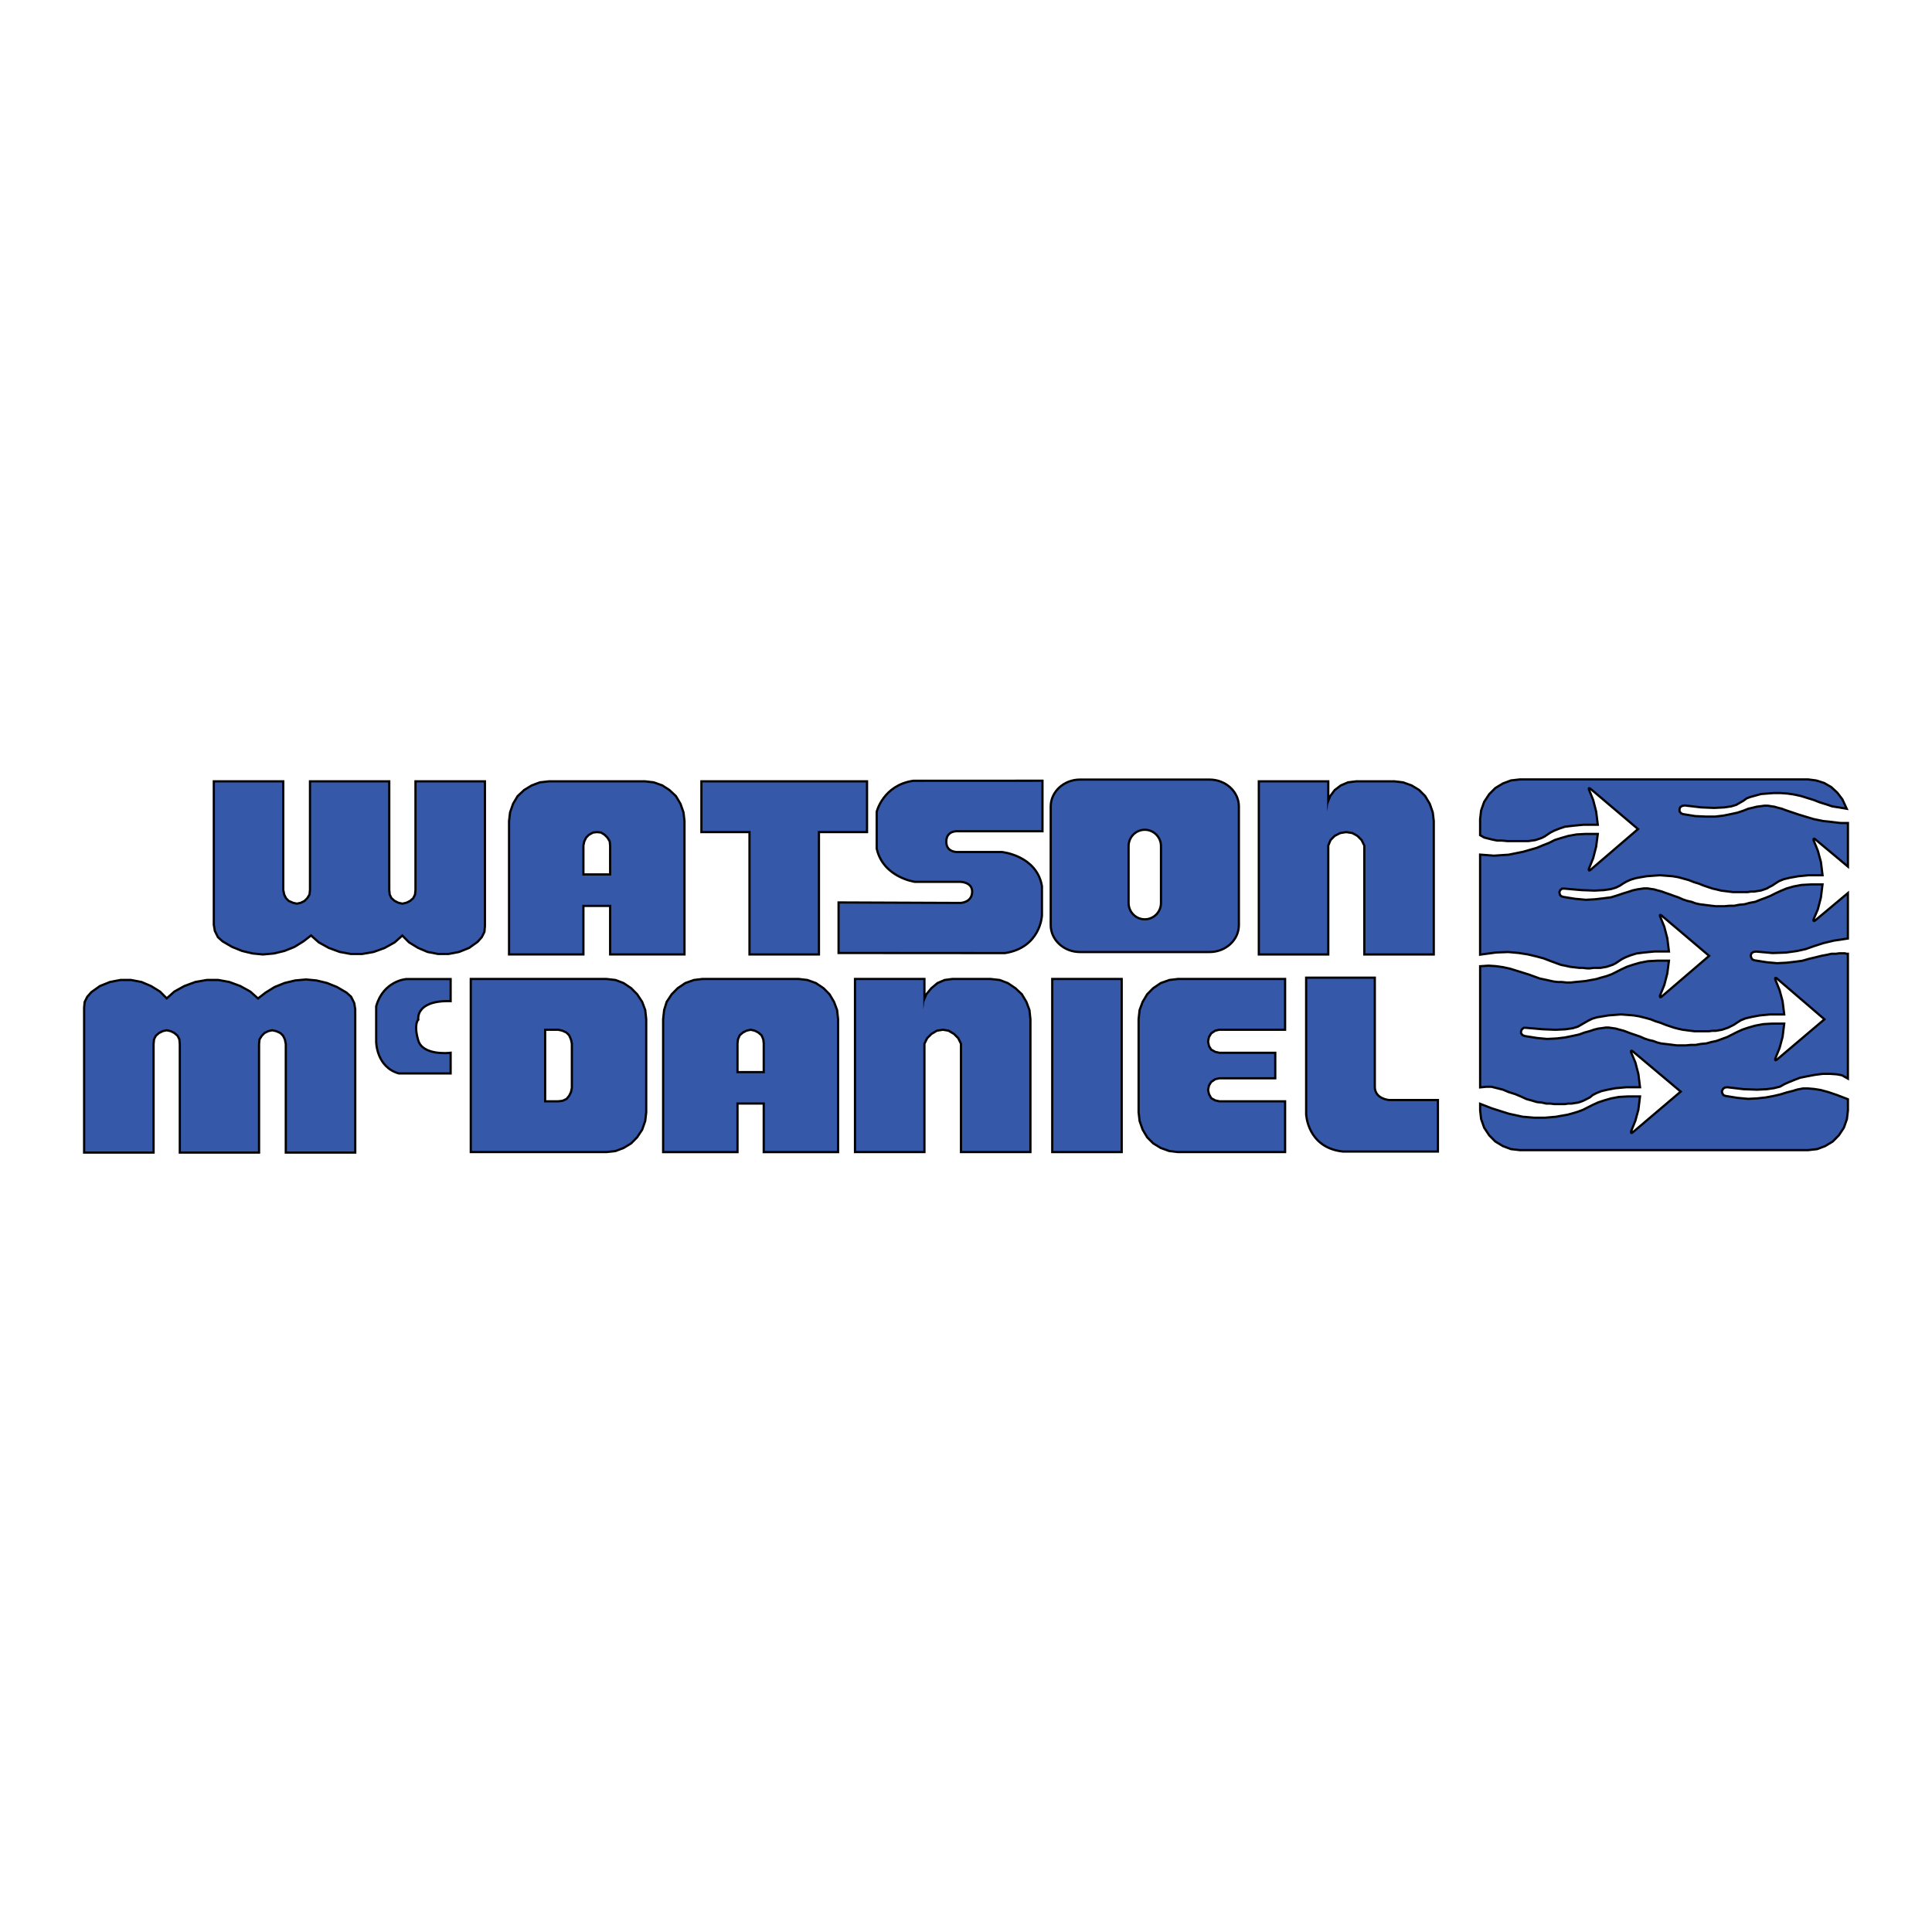 <?xml version="1.0" encoding="utf-8"?>
<!-- Generator: Adobe Illustrator 13.0.0, SVG Export Plug-In . SVG Version: 6.00 Build 14948)  -->
<!DOCTYPE svg PUBLIC "-//W3C//DTD SVG 1.0//EN" "http://www.w3.org/TR/2001/REC-SVG-20010904/DTD/svg10.dtd">
<svg version="1.0" id="Layer_1" xmlns="http://www.w3.org/2000/svg" xmlns:xlink="http://www.w3.org/1999/xlink" x="0px" y="0px"
	 width="192.756px" height="192.756px" viewBox="0 0 192.756 192.756" enable-background="new 0 0 192.756 192.756"
	 xml:space="preserve">
<g>
	<polygon fill-rule="evenodd" clip-rule="evenodd" fill="#FFFFFF" points="0,0 192.756,0 192.756,192.756 0,192.756 0,0 	"/>
	<path fill="none" stroke="#000000" stroke-width="0.444" stroke-miterlimit="2.613" d="M123.492,80.469
		c0-1.424-1.262-2.579-2.817-2.579h-12.918c-1.556,0-2.816,1.155-2.816,2.579v11.826c0,1.424,1.261,2.58,2.816,2.58h12.918
		c1.556,0,2.817-1.155,2.817-2.58V80.469L123.492,80.469z M115.943,90.087c0,0.963-0.773,1.743-1.728,1.743l0,0
		c-0.954,0-1.727-0.78-1.727-1.743V84.42c0-0.962,0.772-1.744,1.727-1.744l0,0c0.954,0,1.728,0.781,1.728,1.744V90.087
		L115.943,90.087z"/>
	<path fill-rule="evenodd" clip-rule="evenodd" fill="#3658A8" d="M123.492,80.469c0-1.424-1.262-2.579-2.817-2.579h-12.918
		c-1.556,0-2.816,1.155-2.816,2.579v11.826c0,1.424,1.261,2.58,2.816,2.58h12.918c1.556,0,2.817-1.155,2.817-2.58V80.469
		L123.492,80.469z M115.943,90.087c0,0.963-0.773,1.743-1.728,1.743l0,0c-0.954,0-1.727-0.78-1.727-1.743V84.42
		c0-0.962,0.772-1.744,1.727-1.744l0,0c0.954,0,1.728,0.781,1.728,1.744V90.087L115.943,90.087z"/>
	<polygon fill="none" stroke="#000000" stroke-width="0.444" stroke-miterlimit="2.613" points="34.94,99.513 34.5,99.117 
		33.569,98.572 32.59,98.178 31.562,97.931 30.534,97.832 29.458,97.931 28.429,98.178 27.45,98.572 26.568,99.117 25.736,99.76 
		24.904,99.018 23.925,98.475 22.848,98.079 21.771,97.882 20.645,97.882 19.519,98.079 18.442,98.475 17.463,99.018 16.63,99.76 
		15.896,99.018 15.015,98.475 14.085,98.079 13.057,97.882 12.029,97.882 11.001,98.079 10.022,98.475 9.189,99.068 8.797,99.513 
		8.553,100.006 8.504,100.552 8.504,114.882 15.211,114.882 15.211,104.157 15.26,103.663 15.457,103.269 15.798,102.973 
		16.19,102.774 16.63,102.676 17.07,102.774 17.463,102.973 17.806,103.269 18.002,103.663 18.05,104.157 18.05,114.882 
		25.736,114.882 25.736,104.157 25.786,103.663 26.03,103.269 26.324,102.973 26.716,102.774 27.156,102.676 27.597,102.774 
		28.038,102.973 28.331,103.269 28.527,103.663 28.625,104.157 28.625,114.882 35.332,114.882 35.332,100.699 35.234,100.105 
		34.94,99.513 	"/>
	<polygon fill-rule="evenodd" clip-rule="evenodd" fill="#3658A8" points="34.94,99.513 34.5,99.117 33.569,98.572 32.59,98.178 
		31.562,97.931 30.534,97.832 29.458,97.931 28.429,98.178 27.45,98.572 26.568,99.117 25.736,99.76 24.904,99.018 23.925,98.474 
		22.848,98.079 21.771,97.882 20.645,97.882 19.519,98.079 18.442,98.474 17.463,99.018 16.63,99.76 15.896,99.018 15.015,98.474 
		14.085,98.079 13.057,97.882 12.029,97.882 11.001,98.079 10.022,98.474 9.189,99.068 8.798,99.513 8.553,100.006 8.504,100.552 
		8.504,114.882 15.211,114.882 15.211,104.157 15.26,103.663 15.457,103.269 15.798,102.973 16.19,102.774 16.63,102.676 
		17.07,102.774 17.463,102.973 17.806,103.269 18.002,103.663 18.05,104.157 18.05,114.882 25.736,114.882 25.736,104.157 
		25.786,103.663 26.03,103.269 26.324,102.973 26.716,102.774 27.156,102.676 27.597,102.774 28.038,102.973 28.331,103.269 
		28.527,103.663 28.625,104.157 28.625,114.882 35.332,114.882 35.332,100.699 35.234,100.105 34.94,99.513 	"/>
	<polygon fill="none" stroke="#000000" stroke-width="0.444" stroke-miterlimit="2.613" points="21.834,93.435 22.275,93.831 
		23.206,94.375 24.185,94.77 25.212,95.017 26.241,95.116 27.317,95.017 28.346,94.77 29.326,94.375 30.206,93.831 31.039,93.188 
		31.871,93.931 32.85,94.474 33.927,94.869 35.004,95.066 36.13,95.066 37.256,94.869 38.333,94.474 39.312,93.931 40.144,93.188 
		40.878,93.931 41.76,94.474 42.69,94.869 43.717,95.066 44.746,95.066 45.773,94.869 46.753,94.474 47.585,93.879 47.978,93.435 
		48.223,92.941 48.271,92.396 48.271,78.066 41.564,78.066 41.564,88.791 41.515,89.285 41.319,89.68 40.977,89.976 40.585,90.173 
		40.144,90.272 39.704,90.173 39.312,89.976 38.969,89.68 38.773,89.285 38.725,88.791 38.725,78.066 31.039,78.066 31.039,88.791 
		30.989,89.285 30.745,89.68 30.451,89.976 30.06,90.173 29.619,90.272 29.178,90.173 28.737,89.976 28.444,89.68 28.248,89.285 
		28.15,88.791 28.15,78.066 21.443,78.066 21.443,92.249 21.541,92.843 21.834,93.435 	"/>
	<polygon fill-rule="evenodd" clip-rule="evenodd" fill="#3658A8" points="21.834,93.435 22.275,93.831 23.206,94.375 24.185,94.77 
		25.212,95.017 26.241,95.116 27.317,95.017 28.346,94.77 29.326,94.375 30.206,93.831 31.039,93.188 31.871,93.931 32.85,94.474 
		33.927,94.869 35.004,95.066 36.13,95.066 37.256,94.869 38.333,94.474 39.312,93.931 40.144,93.188 40.878,93.931 41.76,94.474 
		42.69,94.869 43.717,95.066 44.746,95.066 45.773,94.869 46.753,94.474 47.585,93.879 47.978,93.435 48.223,92.941 48.271,92.396 
		48.271,78.066 41.564,78.066 41.564,88.791 41.515,89.285 41.319,89.68 40.977,89.976 40.585,90.173 40.144,90.272 39.704,90.173 
		39.312,89.976 38.969,89.68 38.773,89.285 38.725,88.791 38.725,78.066 31.039,78.066 31.039,88.791 30.989,89.285 30.745,89.68 
		30.451,89.976 30.06,90.173 29.619,90.272 29.178,90.173 28.737,89.976 28.444,89.68 28.248,89.285 28.15,88.791 28.15,78.066 
		21.443,78.066 21.443,92.249 21.541,92.843 21.834,93.435 	"/>
	<path fill="none" stroke="#000000" stroke-width="0.444" stroke-miterlimit="2.613" d="M58.096,90.271h2.888v4.844h7.197V81.919
		l-0.097-0.84l-0.295-0.841l-0.44-0.741l-0.636-0.593l-0.685-0.445l-0.833-0.296l-0.833-0.099h-9.595l-0.881,0.099l-0.784,0.296
		l-0.735,0.445l-0.636,0.593l-0.44,0.741l-0.293,0.841l-0.099,0.839v13.197h7.197V90.271L58.096,90.271z M58.096,84.339l0.098-0.444
		L58.39,83.5l0.294-0.296l0.441-0.247l0.44-0.05l0.44,0.05l0.392,0.247l0.294,0.296l0.244,0.395l0.049,0.444v3.015h-2.888V84.339
		L58.096,84.339z"/>
	<path fill-rule="evenodd" clip-rule="evenodd" fill="#3658A8" d="M58.096,90.271h2.888v4.844h7.197V81.919l-0.097-0.84
		l-0.295-0.841l-0.44-0.741l-0.636-0.593l-0.685-0.445l-0.833-0.296l-0.833-0.099h-9.595l-0.881,0.099l-0.784,0.296l-0.735,0.445
		l-0.636,0.593l-0.44,0.741l-0.293,0.841l-0.099,0.839v13.197h7.197V90.271L58.096,90.271z M58.096,84.339l0.098-0.444L58.39,83.5
		l0.294-0.296l0.441-0.247l0.44-0.05l0.44,0.05l0.392,0.247l0.294,0.296l0.244,0.395l0.049,0.444v3.015h-2.888V84.339L58.096,84.339
		z"/>
	<polygon fill="none" stroke="#000000" stroke-width="0.444" stroke-miterlimit="2.613" points="74.888,95.115 81.595,95.115 
		81.595,82.907 86.393,82.907 86.393,78.064 70.09,78.064 70.09,82.907 74.888,82.907 74.888,95.115 	"/>
	<polygon fill-rule="evenodd" clip-rule="evenodd" fill="#3658A8" points="74.888,95.115 81.595,95.115 81.595,82.907 
		86.393,82.907 86.393,78.064 70.09,78.064 70.09,82.907 74.888,82.907 74.888,95.115 	"/>
	<path fill="none" stroke="#000000" stroke-width="0.444" stroke-miterlimit="2.613" d="M63.971,100.006l-0.489-0.74l-0.588-0.594
		l-0.733-0.494l-0.784-0.296l-0.882-0.099H47.081v17.049h13.414l0.882-0.098l0.784-0.297l0.733-0.445l0.588-0.593l0.489-0.741
		l0.295-0.84l0.097-0.841v-9.291l-0.097-0.891L63.971,100.006L63.971,100.006z M57.166,108.557l-0.097,0.444l-0.196,0.396
		l-0.294,0.347l-0.44,0.196l-0.441,0.049h-1.419v-7.362h1.419l0.441,0.098l0.44,0.199l0.294,0.297l0.196,0.443l0.097,0.446V108.557
		L57.166,108.557z"/>
	<path fill-rule="evenodd" clip-rule="evenodd" fill="#3658A8" d="M63.971,100.006l-0.489-0.74l-0.588-0.594l-0.733-0.494
		l-0.784-0.296l-0.882-0.099H47.081v17.049h13.414l0.882-0.098l0.784-0.297l0.733-0.445l0.588-0.593l0.489-0.741l0.295-0.84
		l0.097-0.841v-9.291l-0.097-0.891L63.971,100.006L63.971,100.006z M57.166,108.557l-0.097,0.444l-0.197,0.396l-0.294,0.347
		l-0.44,0.196l-0.441,0.049h-1.419v-7.362h1.419l0.441,0.098l0.44,0.199l0.294,0.297l0.197,0.443l0.097,0.446V108.557
		L57.166,108.557z"/>
	<polygon fill="none" stroke="#000000" stroke-width="0.444" stroke-miterlimit="2.613" points="142.545,80.238 142.104,79.497 
		141.516,78.904 140.782,78.458 139.951,78.163 139.118,78.064 135.3,78.064 134.517,78.163 133.831,78.458 133.244,78.904 
		132.803,79.497 132.51,80.238 132.411,80.979 132.411,78.064 125.704,78.064 125.704,95.115 132.411,95.115 132.411,84.339 
		132.656,83.747 133.098,83.303 133.684,83.007 134.319,82.907 134.957,83.007 135.495,83.303 135.936,83.747 136.229,84.339 
		136.229,95.115 142.937,95.115 142.937,81.918 142.839,81.079 142.545,80.238 	"/>
	<polygon fill-rule="evenodd" clip-rule="evenodd" fill="#3658A8" points="142.545,80.238 142.104,79.497 141.516,78.904 
		140.782,78.458 139.951,78.163 139.118,78.064 135.3,78.064 134.517,78.163 133.831,78.458 133.244,78.904 132.803,79.497 
		132.51,80.238 132.411,80.979 132.411,78.064 125.704,78.064 125.704,95.115 132.411,95.115 132.411,84.339 132.656,83.747 
		133.098,83.303 133.684,83.007 134.319,82.907 134.957,83.007 135.495,83.303 135.936,83.747 136.229,84.339 136.229,95.115 
		142.937,95.115 142.937,81.918 142.839,81.079 142.545,80.238 	"/>
	<polygon fill="none" stroke="#000000" stroke-width="0.444" stroke-miterlimit="2.613" points="116.697,97.882 115.864,98.178 
		115.131,98.672 114.541,99.266 114.102,100.006 113.808,100.796 113.71,101.687 113.71,110.978 113.808,111.818 114.102,112.658 
		114.541,113.399 115.131,113.992 115.864,114.438 116.697,114.734 117.528,114.832 128.104,114.832 128.104,109.988 
		121.642,109.988 121.201,109.892 120.76,109.643 120.516,109.198 120.417,108.754 120.516,108.261 120.76,107.863 121.201,107.567 
		121.642,107.469 127.123,107.469 127.123,105.146 121.642,105.146 121.201,105.048 120.76,104.801 120.516,104.406 120.417,103.91 
		120.516,103.417 120.76,103.021 121.201,102.724 121.642,102.626 128.104,102.626 128.104,97.783 117.528,97.783 116.697,97.882 	
		"/>
	<polygon fill-rule="evenodd" clip-rule="evenodd" fill="#3658A8" points="116.697,97.882 115.864,98.178 115.131,98.672 
		114.541,99.266 114.102,100.006 113.808,100.796 113.71,101.687 113.71,110.978 113.808,111.818 114.102,112.658 114.541,113.399 
		115.131,113.992 115.864,114.438 116.697,114.734 117.528,114.832 128.104,114.832 128.104,109.988 121.642,109.988 
		121.201,109.892 120.76,109.643 120.516,109.198 120.417,108.754 120.516,108.261 120.76,107.863 121.201,107.567 121.642,107.469 
		127.123,107.469 127.123,105.146 121.642,105.146 121.201,105.048 120.76,104.801 120.516,104.406 120.417,103.91 120.516,103.417 
		120.76,103.021 121.201,102.724 121.642,102.626 128.104,102.626 128.104,97.783 117.528,97.783 116.697,97.882 	"/>
	<path fill="none" stroke="#000000" stroke-width="0.444" stroke-miterlimit="2.613" d="M83.112,100.006l-0.44-0.74l-0.587-0.594
		l-0.735-0.494l-0.832-0.296l-0.832-0.099H70.09l-0.832,0.099l-0.833,0.296l-0.734,0.494l-0.586,0.594l-0.49,0.74l-0.245,0.79
		l-0.098,0.891v13.146h7.197v-4.844h2.839v4.844h7.196v-13.146l-0.097-0.891L83.112,100.006L83.112,100.006z M76.308,107.074h-2.839
		v-2.965l0.05-0.446l0.195-0.443l0.343-0.297l0.392-0.199l0.44-0.098l0.441,0.098l0.393,0.199l0.342,0.297l0.195,0.443l0.049,0.446
		V107.074L76.308,107.074z"/>
	<path fill-rule="evenodd" clip-rule="evenodd" fill="#3658A8" d="M83.112,100.006l-0.44-0.74l-0.587-0.594l-0.735-0.494
		l-0.832-0.296l-0.832-0.099H70.09l-0.832,0.099l-0.833,0.296l-0.734,0.494l-0.586,0.594l-0.49,0.74l-0.245,0.79l-0.098,0.891
		v13.146h7.197v-4.844h2.839v4.844h7.196v-13.146l-0.097-0.891L83.112,100.006L83.112,100.006z M76.308,107.074h-2.839v-2.965
		l0.05-0.446l0.195-0.443l0.343-0.297l0.392-0.199l0.44-0.098l0.441,0.098l0.393,0.199l0.342,0.297l0.195,0.443l0.049,0.446V107.074
		L76.308,107.074z"/>
	<polygon fill="none" stroke="#000000" stroke-width="0.444" stroke-miterlimit="2.613" points="105.094,114.832 111.801,114.832 
		111.801,97.783 105.094,97.783 105.094,114.832 	"/>
	<polygon fill-rule="evenodd" clip-rule="evenodd" fill="#3658A8" points="105.094,114.832 111.801,114.832 111.801,97.783 
		105.094,97.783 105.094,114.832 	"/>
	<polygon fill="none" stroke="#000000" stroke-width="0.444" stroke-miterlimit="2.613" points="102.304,100.006 101.863,99.266 
		101.227,98.672 100.491,98.178 99.708,97.882 98.828,97.783 95.009,97.783 94.274,97.882 93.589,98.178 93.001,98.672 
		92.512,99.266 92.218,99.957 92.12,100.699 92.12,97.783 85.414,97.783 85.414,114.832 92.12,114.832 92.12,104.109 
		92.414,103.516 92.855,103.071 93.442,102.724 94.079,102.626 94.667,102.724 95.254,103.071 95.694,103.516 95.988,104.109 
		95.988,114.832 102.695,114.832 102.695,101.687 102.598,100.796 102.304,100.006 	"/>
	<polygon fill-rule="evenodd" clip-rule="evenodd" fill="#3658A8" points="102.304,100.006 101.863,99.266 101.227,98.672 
		100.491,98.178 99.708,97.882 98.828,97.783 95.009,97.783 94.274,97.882 93.589,98.178 93.001,98.672 92.512,99.266 
		92.218,99.957 92.12,100.699 92.12,97.783 85.414,97.783 85.414,114.832 92.12,114.832 92.12,104.109 92.414,103.516 
		92.855,103.071 93.442,102.724 94.079,102.626 94.667,102.724 95.254,103.071 95.694,103.516 95.988,104.109 95.988,114.832 
		102.695,114.832 102.695,101.687 102.598,100.796 102.304,100.006 	"/>
	<path fill="none" stroke="#000000" stroke-width="0.444" stroke-miterlimit="2.613" d="M44.849,97.793h-4.308
		c0,0-2.199,0.149-2.898,2.62v3.53c0,0,0.016,2.437,2.164,3.042h5.042v-1.828c0,0-2.751,0.309-3.23-1.336
		c-0.479-1.644,0-2.124,0-2.124s-0.286-1.982,3.23-1.928V97.793L44.849,97.793z"/>
	<path fill-rule="evenodd" clip-rule="evenodd" fill="#3658A8" d="M44.849,97.793h-4.308c0,0-2.199,0.149-2.898,2.62v3.53
		c0,0,0.016,2.437,2.164,3.042h5.042v-1.828c0,0-2.751,0.309-3.23-1.336c-0.479-1.644,0-2.124,0-2.124s-0.286-1.982,3.23-1.928
		V97.793L44.849,97.793z"/>
	<path fill="none" stroke="#000000" stroke-width="0.444" stroke-miterlimit="2.613" d="M103.897,78.004v4.818h-8.311
		c0,0-1.262-0.121-1.284,1.13c-0.023,1.251,1.284,1.167,1.284,1.167h4.381c0,0,3.371,0.339,3.877,3.301v2.919
		c0,0-0.126,3.089-3.582,3.64l-16.486-0.011v-4.819l12.062,0.048c0,0,1.221-0.042,1.264-1.186c0.042-1.141-1.306-1.141-1.306-1.141
		h-4.508c0,0-3.077-0.424-3.708-3.217v-3.65c0,0,0.632-2.569,3.54-2.993L103.897,78.004L103.897,78.004z"/>
	<path fill-rule="evenodd" clip-rule="evenodd" fill="#3658A8" d="M103.897,78.004v4.818h-8.311c0,0-1.262-0.121-1.284,1.13
		c-0.023,1.251,1.284,1.167,1.284,1.167h4.381c0,0,3.371,0.339,3.877,3.301v2.919c0,0-0.126,3.089-3.582,3.64l-16.486-0.011v-4.819
		l12.062,0.048c0,0,1.221-0.042,1.264-1.186c0.042-1.141-1.306-1.141-1.306-1.141h-4.508c0,0-3.077-0.424-3.708-3.217v-3.65
		c0,0,0.632-2.569,3.54-2.993L103.897,78.004L103.897,78.004z"/>
	<path fill="none" stroke="#000000" stroke-width="0.444" stroke-miterlimit="2.613" d="M130.426,97.655v13.504
		c0,0,0.114,3.25,3.556,3.619h9.368v-4.917h-4.758c0,0-1.538-0.106-1.538-1.436c0-1.33,0-10.771,0-10.771H130.426L130.426,97.655z"
		/>
	<path fill-rule="evenodd" clip-rule="evenodd" fill="#3658A8" d="M130.426,97.655v13.504c0,0,0.114,3.25,3.556,3.619h9.368v-4.917
		h-4.758c0,0-1.538-0.106-1.538-1.436c0-1.33,0-10.771,0-10.771H130.426L130.426,97.655z"/>
	<polygon fill="none" stroke="#000000" stroke-width="0.444" stroke-miterlimit="2.613" points="165.502,91.415 165.6,91.169 
		165.502,91.267 165.502,91.415 	"/>
	<polygon fill-rule="evenodd" clip-rule="evenodd" fill="#3658A8" points="165.502,91.415 165.6,91.169 165.502,91.267 
		165.502,91.415 	"/>
	<polygon fill="none" stroke="#000000" stroke-width="0.444" stroke-miterlimit="2.613" points="162.613,113.062 162.76,113.16 
		162.906,113.111 162.613,112.863 162.613,113.062 	"/>
	<polygon fill-rule="evenodd" clip-rule="evenodd" fill="#3658A8" points="162.613,113.062 162.76,113.16 162.906,113.111 
		162.613,112.863 162.613,113.062 	"/>
	<polygon fill="none" stroke="#000000" stroke-width="0.444" stroke-miterlimit="2.613" points="158.403,78.616 158.403,78.765 
		158.696,78.567 158.501,78.517 158.403,78.616 	"/>
	<polygon fill-rule="evenodd" clip-rule="evenodd" fill="#3658A8" points="158.403,78.616 158.403,78.765 158.696,78.567 
		158.501,78.517 158.403,78.616 	"/>
	<polygon fill="none" stroke="#000000" stroke-width="0.444" stroke-miterlimit="2.613" points="165.599,99.619 165.795,99.569 
		165.502,99.323 165.502,99.471 165.599,99.619 	"/>
	<polygon fill-rule="evenodd" clip-rule="evenodd" fill="#3658A8" points="165.599,99.619 165.795,99.569 165.502,99.323 
		165.502,99.471 165.599,99.619 	"/>
	<path fill="none" stroke="#000000" stroke-width="0.444" stroke-miterlimit="2.613" d="M183.616,82.224l-0.393-0.049
		l-0.393-0.049l-0.439-0.051l-0.489-0.048l-0.98-0.199l-1.467-0.444l-0.883-0.296l-0.439-0.149l-0.394-0.148l-0.391-0.099
		l-0.343-0.099l-0.342-0.049l-0.294-0.049h-0.343l-0.344,0.049l-0.391,0.049l-0.392,0.099l-0.44,0.099l-0.489,0.198l-0.588,0.197
		l-0.686,0.148l-0.733,0.148l-0.833,0.099h-0.93l-1.078-0.048l-1.224-0.199l-0.244-0.098l-0.196-0.248v-0.296l0.099-0.248
		l0.244-0.148l0.294-0.048l1.664,0.196l1.273,0.051l0.978-0.051l0.687-0.098l0.489-0.149l0.686-0.394l0.342-0.249l0.393-0.148
		l0.538-0.148l0.538-0.148l0.637-0.05l0.637-0.049h0.686l0.687,0.049l0.684,0.099l0.686,0.149l0.637,0.197l0.636,0.198l0.638,0.248
		l0.637,0.197l0.586,0.198l0.638,0.098l0.587,0.1l-0.342-0.742l-0.49-0.643l-0.587-0.543l-0.686-0.396l-0.783-0.247l-0.783-0.1
		h-28.738l-0.88,0.1l-0.784,0.296l-0.733,0.445l-0.588,0.593l-0.489,0.741l-0.295,0.841l-0.098,0.839v1.533l0.343,0.198l0.784,0.197
		l0.489,0.099h0.489l0.49,0.049h2.105l0.343-0.049l0.341-0.049l0.589-0.198l0.293-0.148l0.294-0.197l0.294-0.198l0.392-0.197
		l0.489-0.197l0.589-0.198l0.831-0.099l1.027-0.099h1.321l-0.146-1.187l-0.293-1.137l-0.44-1.087v-0.148l0.098-0.1l0.195,0.05
		l4.896,4.15l-4.896,4.201l-0.195,0.049l-0.098-0.148v-0.148l0.44-1.086l0.293-1.137l0.146-1.137h-1.075l-0.882,0.049l-0.832,0.148
		l-0.686,0.198l-0.637,0.198l-0.587,0.296l-0.636,0.247l-0.588,0.247l-0.686,0.197l-0.686,0.198l-1.469,0.296l-0.734,0.048
		l-0.734,0.05l-0.638-0.05l-0.636-0.048v9.735l1.47-0.199l1.224-0.048l1.077,0.098l0.931,0.148l0.832,0.198l0.733,0.198l0.637,0.247
		l0.539,0.197l0.538,0.198l0.49,0.098l0.44,0.099l0.44,0.05l0.44,0.05h0.344l0.391,0.05h0.342l0.343-0.05h0.687l0.293-0.05
		l0.294-0.05l0.587-0.197l0.293-0.149l0.589-0.396l0.392-0.197l0.489-0.197l0.636-0.198l0.783-0.098l1.029-0.1h1.321l-0.146-1.186
		l-0.295-1.136l-0.44-1.088v-0.148l0.098-0.098l0.195,0.05l4.896,4.151l-4.896,4.2l-0.196,0.05l-0.097-0.148v-0.147l0.44-1.088
		l0.295-1.136l0.146-1.138h-1.077l-0.881,0.049l-0.783,0.149l-0.686,0.198l-0.588,0.197l-0.538,0.249l-0.979,0.494l-0.538,0.197
		l-0.538,0.148l-0.491,0.148l-1.075,0.197l-0.49,0.049l-0.539,0.05l-0.44,0.05h-0.488l-0.441-0.05h-0.393l-0.44-0.05l-0.88-0.197
		l-0.49-0.099l-0.539-0.197l-0.538-0.197l-0.637-0.198l-1.272-0.396l-0.685-0.148l-0.686-0.098l-0.733-0.05l-0.736,0.05v11.861
		l0.489-0.05h0.54l1.174,0.296l0.589,0.247l0.636,0.198l0.587,0.246l0.54,0.249l0.537,0.147l0.49,0.148l0.488,0.049l0.44,0.099
		h0.393l0.392,0.049h1.029l0.342-0.049h0.342l0.294-0.049l0.343-0.05l0.294-0.099l0.244-0.099l0.588-0.297l0.294-0.248l0.391-0.197
		l0.49-0.197l0.637-0.148l0.782-0.147l1.078-0.099h1.273l-0.147-1.188l-0.295-1.137l-0.439-1.037v-0.197l0.146-0.1l0.146,0.05
		l4.945,4.152l-4.945,4.2l-0.146,0.049l-0.146-0.099v-0.198l0.439-1.086l0.295-1.087l0.147-1.188h-1.029l-0.929,0.051l-0.784,0.147
		l-0.685,0.198l-0.589,0.197l-0.538,0.246l-0.979,0.495l-0.538,0.197l-0.489,0.149l-0.538,0.147l-0.588,0.099l-0.539,0.099
		l-0.538,0.05l-0.588,0.05h-1.077l-0.586-0.05l-0.589-0.05l-1.37-0.297l-0.784-0.246l-0.929-0.296l-1.029-0.396v0.494l0.098,0.841
		l0.295,0.84l0.489,0.74l0.588,0.594l0.733,0.445l0.784,0.296l0.88,0.099h28.738l0.88-0.099l0.784-0.296l0.734-0.445l0.587-0.594
		l0.49-0.74l0.294-0.84l0.098-0.841v-1.038l-1.028-0.395l-0.882-0.297l-0.733-0.198l-0.638-0.099l-0.586-0.05h-0.49l-0.539,0.099
		l-0.488,0.148l-0.588,0.148l-0.637,0.197l-0.637,0.148l-0.782,0.148l-0.882,0.1l-0.93,0.049l-1.078-0.099l-1.223-0.198
		l-0.246-0.098l-0.146-0.248l-0.049-0.247l0.147-0.296l0.194-0.148l0.294-0.049l1.666,0.197l1.321,0.049l0.979-0.049l0.685-0.099
		l0.589-0.148l0.44-0.247l0.44-0.198l0.488-0.197l0.637-0.247l0.734-0.148l0.783-0.147l0.784-0.1h0.733l0.687,0.049l0.538,0.099
		l0.44,0.248V95.27h-0.049l-0.147-0.049h-0.538l-0.344,0.049h-0.439l-0.44,0.1l-0.54,0.098l-0.586,0.148l-0.637,0.149l-0.686,0.197
		l-0.734,0.099l-0.881,0.1l-0.931,0.049l-1.076-0.099l-1.225-0.197l-0.244-0.099l-0.147-0.248l-0.05-0.247l0.1-0.296l0.244-0.148
		l0.294-0.05l1.664,0.148l1.322-0.048l1.076-0.15l0.882-0.197l0.831-0.296l0.932-0.297l1.028-0.247l1.321-0.198V89.34l-3.134,2.619
		l-0.147,0.05l-0.146-0.099v-0.199l0.44-1.038l0.294-1.135l0.146-1.187h-1.027l-0.929,0.05l-0.784,0.148l-0.686,0.197l-0.587,0.247
		l-0.539,0.248l-0.489,0.247l-0.49,0.199l-0.538,0.197l-0.49,0.197l-0.538,0.1l-0.539,0.147l-0.538,0.049l-0.489,0.099h-0.489
		l-0.49,0.049h-0.881l-0.441-0.049l-0.782-0.099l-0.393-0.049l-0.44-0.099l-0.391-0.148l-0.44-0.099l-0.441-0.148l-0.44-0.199
		l-0.44-0.148l-0.393-0.148l-0.44-0.148l-0.392-0.148l-0.391-0.099l-0.343-0.1l-0.344-0.049l-0.294-0.05h-0.343l-0.685,0.099
		l-0.441,0.1l-0.44,0.148l-0.489,0.148l-0.588,0.198l-0.636,0.196l-0.783,0.1l-0.833,0.099l-0.929,0.049l-1.077-0.1l-1.225-0.197
		l-0.244-0.1l-0.147-0.196l-0.05-0.298l0.099-0.247l0.245-0.197h0.295l1.664,0.148l1.32,0.049l0.93-0.049l0.687-0.099l0.489-0.148
		l0.393-0.197l0.293-0.198l0.343-0.198l0.44-0.197l0.49-0.148l0.537-0.1l0.589-0.099l0.636-0.049l0.685-0.05l0.637,0.05l0.639,0.049
		l0.586,0.099l1.077,0.296l0.489,0.198l0.489,0.148l0.489,0.198l0.881,0.296l0.442,0.099l0.391,0.099l0.393,0.05l0.783,0.099h1.469
		l0.294-0.05h0.342l0.294-0.049l0.343-0.05l0.588-0.197l0.244-0.148l0.294-0.148l0.293-0.198l0.392-0.247l0.49-0.198l0.636-0.149
		l0.833-0.148l1.028-0.1h1.271l-0.146-1.185l-0.294-1.087l-0.44-1.088v-0.196l0.146-0.1l0.147,0.049l3.134,2.619v-4.003h-0.293
		H183.616L183.616,82.224z M170.838,102.733h0.343l0.294-0.05l0.293-0.05l0.588-0.197l0.588-0.296l0.293-0.198l0.392-0.247
		l0.489-0.198l0.638-0.148l0.782-0.147l1.028-0.1h1.321l-0.147-1.187l-0.293-1.087l-0.44-1.087v-0.197l0.098-0.099l0.196,0.049
		l4.896,4.201l-4.896,4.151l-0.196,0.049l-0.098-0.099v-0.198l0.44-1.087l0.293-1.087l0.147-1.187h-1.076l-0.881,0.051l-0.784,0.147
		l-0.685,0.197l-0.588,0.198l-0.539,0.246l-0.979,0.495l-0.538,0.196l-0.539,0.198l-0.488,0.1l-0.54,0.148l-0.538,0.049l-0.538,0.1
		h-0.49l-0.489,0.048h-0.881l-0.393-0.048l-0.391-0.051l-0.441-0.049l-0.392-0.049l-0.392-0.1l-0.392-0.148l-0.439-0.099
		l-0.442-0.147l-0.44-0.199l-0.88-0.296l-0.393-0.148l-0.392-0.147l-0.391-0.099l-0.344-0.099l-0.686-0.1h-0.293l-0.343,0.05
		l-0.393,0.05l-0.392,0.099l-0.44,0.147l-0.538,0.148l-0.538,0.197l-0.686,0.148l-0.733,0.148l-0.834,0.1l-0.979,0.048l-1.027-0.099
		l-1.226-0.197l-0.244-0.099l-0.196-0.247v-0.247l0.099-0.247l0.245-0.197h0.244l1.715,0.148l1.272,0.049l0.978-0.049l0.687-0.1
		l0.488-0.148l0.687-0.395l0.343-0.198l0.392-0.198l0.488-0.147l1.176-0.197l0.638-0.05l0.636-0.05l0.636,0.05l0.638,0.05
		l0.586,0.099l0.588,0.147l0.539,0.148l0.49,0.198l0.488,0.148l0.49,0.198l0.881,0.296l0.392,0.099l0.44,0.099l0.393,0.05
		l0.391,0.05l0.393,0.049h1.419L170.838,102.733L170.838,102.733z"/>
	<path fill-rule="evenodd" clip-rule="evenodd" fill="#3658A8" d="M183.616,82.223l-0.393-0.048l-0.393-0.049l-0.439-0.051
		l-0.489-0.048l-0.98-0.199l-1.467-0.444l-0.883-0.296l-0.439-0.149l-0.394-0.148l-0.391-0.099l-0.343-0.099l-0.342-0.049
		l-0.294-0.049h-0.343l-0.344,0.049l-0.391,0.049l-0.392,0.099l-0.44,0.099l-0.489,0.198l-0.588,0.197l-0.686,0.148l-0.733,0.148
		l-0.833,0.099h-0.93l-1.078-0.048l-1.224-0.199l-0.244-0.098l-0.196-0.248v-0.296l0.099-0.248l0.244-0.148l0.294-0.048l1.664,0.196
		l1.273,0.051l0.978-0.051l0.687-0.098l0.489-0.149l0.686-0.394l0.342-0.249l0.393-0.148l0.538-0.148l0.538-0.148l0.637-0.05
		l0.637-0.049h0.686l0.687,0.049l0.684,0.099l0.686,0.149l0.637,0.197l0.636,0.198l0.638,0.248l0.637,0.197l0.586,0.198l0.638,0.098
		l0.587,0.1l-0.342-0.742l-0.49-0.643l-0.587-0.543l-0.686-0.396l-0.783-0.247l-0.783-0.1h-28.737l-0.881,0.1l-0.784,0.296
		l-0.733,0.445l-0.588,0.593l-0.489,0.741l-0.295,0.84l-0.098,0.839v1.533l0.343,0.198l0.784,0.197l0.489,0.099h0.489l0.49,0.049
		h2.105l0.343-0.049l0.341-0.049l0.589-0.198l0.293-0.148l0.294-0.197l0.294-0.198l0.392-0.197l0.489-0.197l0.589-0.198l0.831-0.099
		l1.027-0.099h1.321l-0.146-1.187l-0.293-1.137l-0.44-1.087v-0.148l0.098-0.1l0.195,0.05l4.896,4.15l-4.896,4.201l-0.195,0.049
		l-0.098-0.148v-0.148l0.44-1.086l0.293-1.137l0.146-1.137h-1.075l-0.882,0.049l-0.832,0.148l-0.686,0.198l-0.637,0.198
		l-0.587,0.296l-0.636,0.247l-0.588,0.247l-0.686,0.197l-0.686,0.198l-1.469,0.296l-0.734,0.048l-0.734,0.05l-0.637-0.05
		l-0.637-0.048v9.735l1.47-0.199l1.224-0.048l1.077,0.098l0.931,0.148l0.832,0.198l0.733,0.198l0.637,0.247l0.539,0.197l0.538,0.198
		l0.49,0.098l0.44,0.099l0.44,0.05l0.44,0.05h0.344l0.391,0.05h0.342l0.343-0.05h0.687l0.293-0.05l0.294-0.05l0.587-0.197
		l0.293-0.149l0.589-0.396l0.392-0.197l0.489-0.197l0.637-0.198l0.782-0.098l1.029-0.1h1.321l-0.146-1.186l-0.295-1.136l-0.44-1.088
		v-0.148l0.098-0.098l0.195,0.05l4.896,4.151l-4.896,4.2l-0.196,0.05l-0.097-0.148v-0.147l0.44-1.088l0.295-1.136l0.146-1.138
		h-1.077l-0.881,0.049l-0.783,0.149l-0.686,0.198l-0.588,0.197l-0.538,0.249l-0.979,0.494l-0.538,0.197l-0.538,0.148l-0.491,0.148
		l-1.075,0.197l-0.49,0.049l-0.539,0.05l-0.44,0.05h-0.488l-0.441-0.05h-0.393l-0.44-0.05l-0.88-0.197l-0.49-0.099l-0.539-0.197
		l-0.538-0.198l-0.637-0.197l-1.272-0.396l-0.685-0.148l-0.686-0.098l-0.733-0.05l-0.736,0.05v11.861l0.489-0.05h0.54l1.174,0.296
		l0.589,0.247l0.636,0.198l0.587,0.246l0.54,0.249l0.537,0.147l0.49,0.148l0.488,0.049l0.44,0.099h0.393l0.392,0.049h1.029
		l0.342-0.049h0.343l0.293-0.049l0.343-0.05l0.294-0.099l0.244-0.099l0.588-0.297l0.294-0.248l0.391-0.197l0.49-0.197l0.637-0.148
		l0.782-0.147l1.078-0.099h1.273l-0.147-1.188l-0.295-1.136l-0.439-1.038v-0.197l0.146-0.1l0.146,0.05l4.945,4.152l-4.945,4.2
		l-0.146,0.049l-0.146-0.099v-0.198l0.439-1.086l0.295-1.087l0.147-1.188h-1.029l-0.929,0.051l-0.784,0.147l-0.685,0.198
		l-0.589,0.197l-0.538,0.246l-0.979,0.495l-0.538,0.197l-0.489,0.149l-0.538,0.147l-0.588,0.099l-0.539,0.099l-0.538,0.05
		l-0.588,0.05h-1.077l-0.586-0.05l-0.589-0.05l-1.37-0.297l-0.784-0.246l-0.929-0.296l-1.029-0.396v0.494l0.098,0.841l0.295,0.84
		l0.489,0.74l0.588,0.594l0.733,0.445l0.784,0.296l0.881,0.099h28.737l0.88-0.099l0.784-0.296l0.734-0.445l0.587-0.594l0.49-0.74
		l0.294-0.84l0.098-0.841v-1.038l-1.028-0.395l-0.882-0.297l-0.733-0.198l-0.638-0.099l-0.586-0.05h-0.49l-0.539,0.099l-0.488,0.148
		l-0.588,0.148l-0.637,0.197l-0.637,0.148l-0.782,0.148l-0.882,0.1l-0.93,0.049l-1.078-0.099l-1.223-0.198l-0.246-0.098
		l-0.146-0.248l-0.049-0.247l0.147-0.296l0.194-0.148l0.294-0.049l1.666,0.197l1.321,0.049l0.979-0.049l0.685-0.099l0.589-0.148
		l0.44-0.247l0.44-0.198l0.488-0.197l0.637-0.247l0.734-0.148l0.783-0.147l0.784-0.1h0.733l0.687,0.049l0.538,0.099l0.44,0.248
		V95.27h-0.049l-0.147-0.049h-0.538l-0.344,0.049h-0.439l-0.44,0.1l-0.54,0.098l-0.586,0.148l-0.637,0.149l-0.686,0.197
		l-0.734,0.099l-0.881,0.1l-0.931,0.049l-1.076-0.099l-1.225-0.197l-0.244-0.099l-0.147-0.248l-0.05-0.247l0.1-0.296l0.244-0.148
		l0.294-0.05l1.664,0.148l1.322-0.048l1.076-0.15l0.882-0.197l0.831-0.296l0.932-0.297l1.028-0.247l1.321-0.198V89.34l-3.134,2.619
		l-0.147,0.05l-0.146-0.099v-0.199l0.44-1.038l0.294-1.135l0.147-1.187h-1.028l-0.929,0.05l-0.784,0.148l-0.686,0.197l-0.587,0.247
		l-0.539,0.248l-0.489,0.247l-0.49,0.199l-0.538,0.197l-0.49,0.197l-0.538,0.1l-0.539,0.147l-0.538,0.049l-0.489,0.099h-0.489
		l-0.49,0.049h-0.881l-0.441-0.049l-0.782-0.099l-0.393-0.049l-0.44-0.099l-0.391-0.148l-0.44-0.099l-0.441-0.148l-0.44-0.199
		l-0.44-0.148l-0.393-0.148l-0.44-0.148l-0.392-0.148l-0.391-0.099l-0.343-0.1l-0.344-0.049l-0.294-0.05h-0.343l-0.685,0.099
		l-0.441,0.1l-0.44,0.148l-0.489,0.148l-0.588,0.198l-0.636,0.196l-0.783,0.1l-0.833,0.099l-0.929,0.049l-1.077-0.1l-1.225-0.197
		l-0.244-0.1l-0.147-0.196l-0.05-0.298l0.099-0.247l0.245-0.197h0.295l1.664,0.148l1.32,0.049l0.93-0.049l0.687-0.099l0.489-0.148
		l0.393-0.197l0.293-0.198l0.343-0.198l0.44-0.197l0.49-0.148l0.537-0.1l0.589-0.099l0.636-0.049l0.685-0.05l0.637,0.05l0.639,0.049
		l0.586,0.099l1.077,0.296l0.489,0.198l0.489,0.148l0.489,0.198l0.881,0.296l0.442,0.099l0.391,0.099l0.393,0.05l0.783,0.099h1.469
		l0.294-0.05h0.342l0.294-0.049l0.343-0.05l0.588-0.197l0.244-0.148l0.295-0.148l0.292-0.198l0.392-0.247l0.49-0.198l0.636-0.149
		l0.833-0.148l1.028-0.1h1.272l-0.147-1.185l-0.294-1.087l-0.44-1.088v-0.196l0.146-0.1l0.147,0.049l3.134,2.619v-4.003h-0.293
		H183.616L183.616,82.223z M170.839,102.733h0.342l0.294-0.05l0.293-0.05l0.588-0.197l0.588-0.296l0.293-0.198l0.392-0.247
		l0.489-0.198l0.638-0.148l0.782-0.147l1.028-0.1h1.321l-0.147-1.187l-0.293-1.087l-0.44-1.087v-0.197l0.098-0.099l0.196,0.049
		l4.896,4.201l-4.896,4.151l-0.196,0.049l-0.098-0.099v-0.198l0.44-1.087l0.293-1.087l0.147-1.187h-1.076l-0.881,0.051l-0.784,0.147
		l-0.685,0.197l-0.588,0.198l-0.539,0.246l-0.979,0.495l-0.538,0.196l-0.539,0.198l-0.488,0.1l-0.54,0.148l-0.538,0.049l-0.538,0.1
		h-0.49l-0.489,0.048h-0.881l-0.393-0.048l-0.391-0.051l-0.441-0.049l-0.392-0.049l-0.392-0.1l-0.392-0.148l-0.439-0.099
		l-0.442-0.147l-0.44-0.199l-0.88-0.296l-0.393-0.148l-0.392-0.147l-0.391-0.099l-0.344-0.099l-0.686-0.1h-0.293l-0.343,0.05
		l-0.393,0.05l-0.392,0.099l-0.44,0.147l-0.538,0.148l-0.538,0.197l-0.686,0.148l-0.733,0.148l-0.834,0.1l-0.979,0.048l-1.027-0.099
		l-1.226-0.197l-0.244-0.099l-0.195-0.247v-0.247l0.098-0.247l0.245-0.197h0.244l1.715,0.148l1.272,0.049l0.978-0.049l0.687-0.1
		l0.488-0.148l0.687-0.395l0.343-0.198l0.392-0.198l0.488-0.147l1.176-0.197l0.638-0.05l0.636-0.05l0.636,0.05l0.638,0.05
		l0.586,0.099l0.588,0.147l0.539,0.148l0.49,0.198l0.488,0.148l0.49,0.198l0.881,0.296l0.392,0.099l0.44,0.099l0.393,0.05
		l0.391,0.05l0.393,0.049h1.419L170.839,102.733L170.839,102.733z"/>
</g>
</svg>
